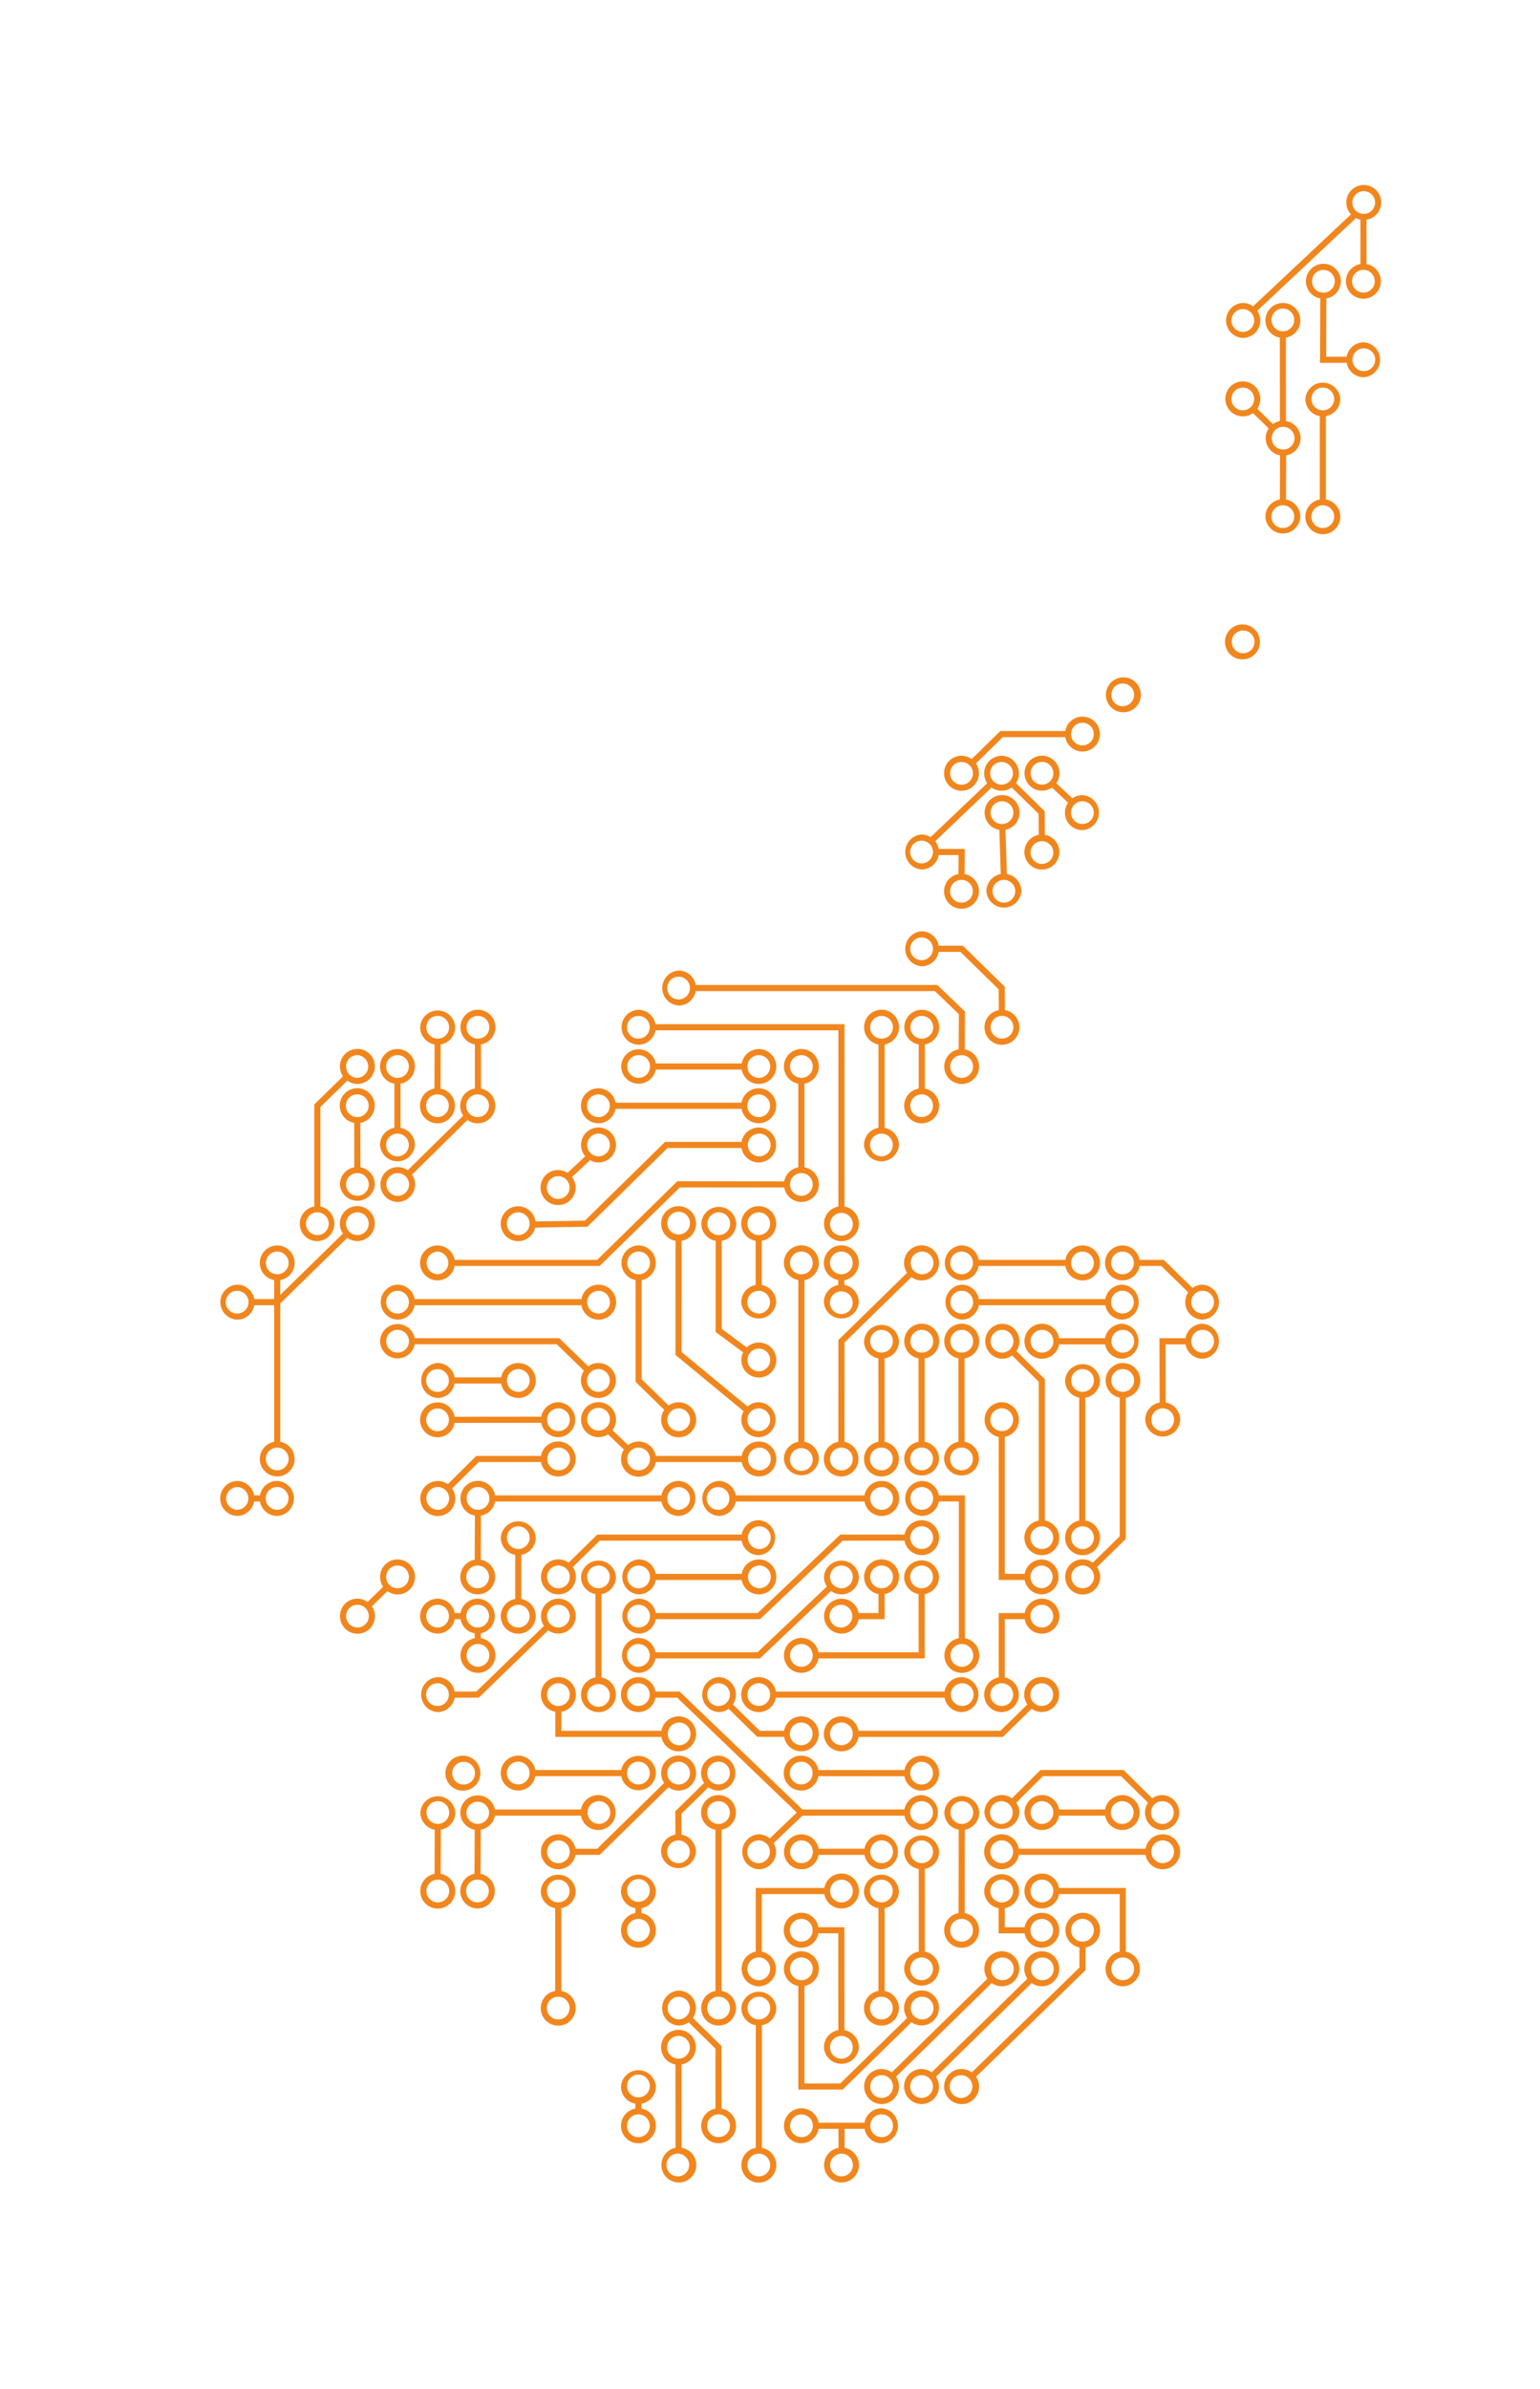 <svg xmlns="http://www.w3.org/2000/svg" width="20mm" height="31mm" viewBox="0 0 20 31"><defs><clipPath id="a"><path d="M0 612.283h436.535V0H0Z"/></clipPath></defs><g fill="#f1861d" clip-path="url(#a)" transform="matrix(.353 0 0 -.353 -106.35 43.72)"><path d="M317.38 68.353a.418.418 0 1 0 0 .837.418.418 0 0 0 0-.837m4.428 2.286a.418.418 0 1 0 0-.835.418.418 0 0 0 0 .835m-.631-.53c.054-.3.316-.53.631-.53a.643.643 0 1 1-.631.755h-2.379l-1.049-1.04a.643.643 0 1 1 .159-.159l.983.974zM332.23 59.699a.418.418 0 1 0 0 .837.418.418 0 0 0 0-.837m7.371 2.278c.23 0 .418-.188.418-.418s-.188-.418-.418-.418-.418.188-.418.418.188.418.418.418m-.372-.939a.643.643 0 1 1-.158.159l-.99-.968h-5.22a.643.643 0 1 1-.631-.755c.316 0 .577.23.631.53h5.312zM335.18 46.734a.418.418 0 1 0 0 .837.418.418 0 0 0 0-.837m4.423 5.162a.418.418 0 1 0-.001-.835.418.418 0 0 0 .001.835m-.373-.939a.643.643 0 1 1-.158.16l-3.52-3.444a.638.638 0 0 1-1.014-.521c0-.354.288-.643.642-.643a.644.644 0 0 1 .53 1.004zM333.29 65.886a.418.418 0 1 0 .837 0 .418.418 0 0 0-.837 0m-1.057-1.86a.418.418 0 1 0 .001.835.418.418 0 0 0-.001-.835m.631.53a.641.641 0 1 1 0-.225h.956v.924a.643.643 0 1 1-.755.631c0-.316.23-.577.53-.631v-.699z"/><path d="M333.71 46.734a.418.418 0 1 0 0 .837.418.418 0 0 0 0-.837m4.423 5.162a.418.418 0 1 0-.001-.835.418.418 0 0 0 .001.835m-.373-.939a.643.643 0 1 1-.158.16l-3.52-3.444a.638.638 0 0 1-1.014-.521c0-.354.288-.643.642-.643a.644.644 0 0 1 .53 1.004z"/><path d="M330.34 51.479a.418.418 0 1 0 .837 0 .418.418 0 0 0-.837 0m4.84-1.025a.418.418 0 1 0 0-.835.418.418 0 0 0 0 .835m-2.902-3.414 2.53 2.476a.643.643 0 1 1-.158.159l-2.464-2.41h-1.316v3.583a.643.643 0 1 1-.755.631c0-.316.23-.577.53-.631V47.04zM326.24 87.95a.418.418 0 1 0 0-.837.418.418 0 0 0 0 .837m10.832-3.302a.418.418 0 1 0-.837 0 .418.418 0 0 0 .837 0M326.24 86.89c.316 0 .577.23.631.53h8.799l.882-.848-.007-1.293a.641.641 0 1 1 .225-.001l.007 1.39-1.016.977h-8.89a.64.64 0 0 1-.631.53.644.644 0 0 1 0-1.285M316.96 86.09a.418.418 0 1 0 .837 0 .418.418 0 0 0-.837 0m.826-2.885a.418.418 0 1 0-.836.002.418.418 0 0 0 .836-.002m-1.06 0a.643.643 0 1 1 .756.631l.006 1.623a.64.64 0 0 1 .532.631.643.643 0 0 1-1.285 0c0-.315.229-.576.528-.631l-.005-1.622a.64.64 0 0 1-.532-.632"/><path d="M318.44 86.09a.418.418 0 1 0 .837 0 .418.418 0 0 0-.837 0m.824-2.885a.418.418 0 1 0-.836.002.418.418 0 0 0 .836-.002m-3.359-3.311a.418.418 0 1 0 .002.836.418.418 0 0 0-.002-.836m2.299 3.311c0-.134.042-.259.113-.363l-2.041-2.007a.64.64 0 1 1-.371-1.165.644.644 0 0 1 .529 1.005l2.041 2.008a.643.643 0 1 1 .495 1.152v1.624a.643.643 0 1 1-.755.631c0-.316.23-.577.53-.631v-1.622a.64.64 0 0 1-.541-.632"/><path d="M315.48 84.648a.418.418 0 1 0 .837 0 .418.418 0 0 0-.837 0m.835-2.885a.417.417 0 1 0-.835 0 .417.417 0 0 0 .835 0m-1.06 0a.644.644 0 0 1 1.285 0c0 .316-.23.578-.53.631v1.623a.642.642 0 1 1-.225 0v-1.623a.64.64 0 0 1-.53-.631M324.76 86.508a.418.418 0 1 0 0-.837.418.418 0 0 0 0 .837m7.889-7.638a.418.418 0 1 0-.835.001.418.418 0 0 0 .835-.001m-7.889 6.578c.316 0 .577.23.631.53h6.728v-6.477a.642.642 0 1 1 .225 0v6.702h-6.953a.64.64 0 0 1-.631.53.643.643 0 0 1 0-1.285"/><path d="M323.29 83.623a.418.418 0 1 0 0-.837.418.418 0 0 0 0 .837m5.897 0a.418.418 0 1 0 0-.837.418.418 0 0 0 0 .837m-5.897-1.06c.316 0 .578.229.631.53h4.635a.642.642 0 1 1 0 .225h-4.635a.642.642 0 1 1-.631-.755M314 83.206a.418.418 0 1 0 .837 0 .418.418 0 0 0-.837 0m.841-2.893a.418.418 0 1 0-.836 0 .418.418 0 0 0 .836 0m-1.06 0a.644.644 0 0 1 1.285 0c0 .316-.23.578-.531.631l-.004 1.631a.643.643 0 1 1-.756.631c0-.316.231-.578.532-.631l.003-1.632a.64.64 0 0 1-.529-.63"/><path d="M312.95 79.288a.418.418 0 1 0 0-.837.418.418 0 0 0 0 .837m1.474 5.778a.418.418 0 0 0 0-.835.417.417 0 0 0 0 .835m-1.474-6.838a.643.643 0 0 1 .112 1.273v3.658l.99.968a.643.643 0 1 1-.158.16l-1.056-1.034v-3.752a.641.641 0 0 1 .112-1.273"/><path d="M310 76.403a.418.418 0 1 0 0-.837.418.418 0 0 0 0 .837m1.057 1.025a.417.417 0 1 0 .835 0 .417.417 0 0 0-.835 0m3.366 1.86a.418.418 0 1 0-.002-.836.418.418 0 0 0 .002.836m-2.531-9.067a.418.418 0 1 0-.836.002.418.418 0 0 0 .836-.002M310 75.343c.316 0 .577.23.631.53h.731v-5.021a.641.641 0 1 1 .224 0v5.086l2.464 2.411a.643.643 0 1 1-.158.159l-2.306-2.256v.545a.641.641 0 1 1-.224 0v-.699h-.731a.64.64 0 0 1-.631.53.643.643 0 0 1 0-1.285M315.9 76.403a.418.418 0 1 0 0-.837.418.418 0 0 0 0 .837m7.396 0a.418.418 0 1 0 0-.837.418.418 0 0 0 0 .837m-7.396-1.06c.316 0 .577.23.631.53h6.134a.643.643 0 1 1 .631.755.64.64 0 0 1-.631-.53h-6.134a.64.64 0 0 1-.631.53.643.643 0 0 1 0-1.285M320.34 79.288a.418.418 0 1 0 0-.837.418.418 0 0 0 0 .837m8.845 2.893a.418.418 0 1 0 0-.835.418.418 0 0 0 0 .835m-8.845-3.953c.305 0 .559.214.625.499l1.921.032 2.948 2.892h2.721a.642.642 0 1 1 0 .225h-2.813l-2.95-2.894-1.818-.03a.641.641 0 1 1-.634-.724M327.3 78.87a.418.418 0 1 0 .837 0 .418.418 0 0 0-.837 0m1.892-4.592a.417.417 0 1 0 0-.835.417.417 0 0 0 0 .835m-.832 4.592a.643.643 0 0 1-1.285 0c0-.315.23-.577.53-.631l-.002-3.35 1.014-.749a.6.6 0 0 1-.067-.279.643.643 0 1 1 .198.462l-.92.679.001 3.237a.64.64 0 0 1 .531.631"/><path d="M321.81 80.616a.418.418 0 1 0 0-.837.418.418 0 0 0 0 .837m1.484 1.565a.417.417 0 1 0 0-.835.417.417 0 0 0 0 .835m-1.484-2.625a.64.64 0 0 1 .509 1.03l.664.619a.63.63 0 0 1 .311-.084.643.643 0 1 1-.643.643.64.64 0 0 1 .156-.415l-.653-.61a.643.643 0 1 1-.344-1.183M324.77 77.846a.418.418 0 1 0 0-.837.418.418 0 0 0 0 .837m1.474-5.764a.418.418 0 1 0 0-.837.418.418 0 0 0 0 .837m-1.586 4.715v-3.738l1.056-1.033a.643.643 0 1 1 .158.16l-.99.968v3.643a.643.643 0 0 1-.112 1.274.643.643 0 0 1-.112-1.274M317.37 73.524a.418.418 0 1 0 0-.837.418.418 0 0 0 0 .837m2.973 0a.418.418 0 1 0 0-.836.418.418 0 0 0 0 .836m-2.973-1.06c.316 0 .577.23.631.53h1.712a.642.642 0 1 1 0 .225h-1.712a.64.64 0 0 1-.631.53.644.644 0 0 1 0-1.285M328.77 78.87a.418.418 0 1 0 .837 0 .418.418 0 0 0-.837 0m.835-2.885a.417.417 0 1 0-.835 0 .417.417 0 0 0 .835 0m-1.06 0a.644.644 0 0 1 1.285 0c0 .316-.23.578-.53.631v1.623a.643.643 0 1 1-.755.631c0-.316.23-.577.53-.631v-1.623a.64.64 0 0 1-.53-.631"/><path d="M323.29 72.689a.418.418 0 1 0 0 .837.418.418 0 0 0 0-.837m-7.388 1.442a.418.418 0 1 0 0 .837.418.418 0 0 0 0-.837m7.388-.382a.64.64 0 0 1-.374-.122l-1.064 1.034h-5.319a.643.643 0 0 1-1.274-.112.643.643 0 0 1 1.274-.112h5.228l.998-.97a.643.643 0 1 1 .531.282M321.82 71.246a.418.418 0 1 0 0 .837.418.418 0 0 0 0-.837m-4.448-.004a.417.417 0 1 0 0 .835.417.417 0 0 0 0-.835m4.448 1.064a.64.64 0 0 1-.631-.531l-3.186-.003a.641.641 0 1 1 0-.224l3.186.003a.64.64 0 0 1 .631-.53.643.643 0 0 1 0 1.285M324.77 70.639a.418.418 0 1 0 0-.837.418.418 0 0 0 0 .837m-1.892 1.025a.418.418 0 1 0 .835-.001.418.418 0 0 0-.835.001m6.315-1.025a.418.418 0 1 0-.001-.835.418.418 0 0 0 .001.835m-5.255 1.025a.643.643 0 1 1-.293-.538l.585-.559a.643.643 0 1 1 1.171-.458h3.161a.642.642 0 1 1 0 .225h-3.161a.638.638 0 0 1-1.018.397l-.575.55c.081.107.13.239.13.383M329.19 72.082a.418.418 0 1 0 0-.837.418.418 0 0 0 0 .837m-3.366 6.789a.418.418 0 1 0 .835-.001.418.418 0 0 0-.835.001m3.366-7.849a.643.643 0 0 1 0 1.285.64.64 0 0 1-.414-.156l-2.426 2.002.003 4.087a.642.642 0 1 1-.224 0l-.004-4.193 2.508-2.069a.63.63 0 0 1-.085-.314c0-.354.288-.642.642-.642M311.47 68.353a.418.418 0 1 0 0 .837.418.418 0 0 0 0-.837m-1.476 0a.418.418 0 0 0 0 .835.417.417 0 0 0 0-.835m1.476 1.06a.64.64 0 0 1-.631-.53h-.214a.644.644 0 0 1-.631.53.643.643 0 0 1 0-1.285c.315 0 .577.23.631.53h.214c.054-.3.315-.53.631-.53a.643.643 0 0 1 0 1.285M315.9 65.468a.418.418 0 1 0 0 .837.418.418 0 0 0 0-.837m-1.474-1.442a.418.418 0 1 0 0 .836.418.418 0 0 0 0-.836m1.474 2.502a.643.643 0 0 1-.53-1.004l-.572-.559a.638.638 0 0 1-1.014-.522.643.643 0 1 1 1.172.362l.572.559a.638.638 0 0 1 1.014.522.643.643 0 0 1-.642.642M318.86 68.353a.418.418 0 1 0 0 .837.418.418 0 0 0 0-.837m.406-2.467a.418.418 0 1 0-.837 0 .418.418 0 0 0 .837 0m6.975 3.302a.417.417 0 1 0 0-.835.417.417 0 0 0 0 .835m0-1.06a.643.643 0 0 1 0 1.285.64.64 0 0 1-.631-.53h-6.119a.643.643 0 1 1-.746-.743l-.006-1.623a.641.641 0 1 1 .224 0l.007 1.622a.64.64 0 0 1 .521.519h6.119c.053-.3.315-.53.631-.53M333.71 69.188a.418.418 0 1 0 0-.837.418.418 0 0 0 0 .837m-5.997-.835a.418.418 0 1 0 0 .835.418.418 0 0 0 0-.835m0 1.06a.644.644 0 0 1 0-1.285c.315 0 .577.23.631.53h4.735a.643.643 0 1 1 .631.755.64.64 0 0 1-.631-.53h-4.735a.644.644 0 0 1-.631.53"/><path d="M320.76 64.444a.418.418 0 1 0-.837 0 .418.418 0 0 0 .837 0m-.835 2.885a.417.417 0 1 0 .835 0 .417.417 0 0 0-.835 0m1.06 0a.644.644 0 0 1-1.285 0c0-.316.23-.578.53-.631v-1.623a.643.643 0 1 1 .755-.631c0 .316-.23.577-.53.631v1.623c.3.053.53.315.53.631M321.82 66.304a.418.418 0 1 0 0-.837.418.418 0 0 0 0 .837m7.371 1.442a.418.418 0 1 0 0-.835.418.418 0 0 0 0 .835m-7.371-2.502a.643.643 0 0 1 .53 1.004l.99.968h5.22c.054-.3.316-.53.631-.53a.644.644 0 0 1 0 1.285.644.644 0 0 1-.631-.53h-5.312l-1.056-1.033a.638.638 0 0 1-1.014-.522c0-.354.288-.642.642-.642"/><path d="M323.71 61.559a.418.418 0 1 0-.834 0 .418.418 0 0 0 .834 0m-.835 4.327a.417.417 0 1 0 .835 0 .417.417 0 0 0-.835 0m1.06 0a.644.644 0 0 1-1.285 0c0-.316.229-.578.53-.631V62.19a.642.642 0 1 1 .224 0v3.065a.64.64 0 0 1 .531.631M324.77 66.304a.418.418 0 1 0 0-.837.418.418 0 0 0 0 .837m4.423 0a.418.418 0 1 0-.001-.835.418.418 0 0 0 .001.835m-4.423-1.06c.316 0 .577.23.631.53h3.161a.642.642 0 1 1 0 .225h-3.161a.64.64 0 0 1-.631.53.644.644 0 0 1 0-1.285"/><path d="M324.77 64.862a.418.418 0 1 0 0-.837.418.418 0 0 0 0 .837m10.414 2.885c.23 0 .418-.188.418-.418s-.188-.418-.418-.418-.418.188-.418.418.188.418.418.418m-10.414-3.945c.316 0 .577.23.631.53h3.836l3.043 2.885h2.273a.641.641 0 1 1 0 .224h-2.362l-3.043-2.884h-3.747a.64.64 0 0 1-.631.53.644.644 0 0 1 0-1.285M318.43 64.444a.418.418 0 1 0 .837 0 .418.418 0 0 0-.837 0m.847-1.442a.418.418 0 1 0-.836 0 .418.418 0 0 0 .836 0m-1.904 1.024a.418.418 0 1 0 .002.836.418.418 0 0 0-.002-.836m.844-1.024c0-.354.288-.643.642-.643s.642.289.642.643a.64.64 0 0 1-.534.631l-.004.18a.643.643 0 0 1-.115 1.273.64.64 0 0 1-.631-.53h-.213a.641.641 0 1 1 0-.224h.213a.64.64 0 0 1 .521-.519l.004-.181a.64.64 0 0 1-.525-.63"/><path d="M317.37 61.977a.418.418 0 1 0 0-.837.418.418 0 0 0 0 .837m4.448 2.885a.418.418 0 1 0-.002-.836.418.418 0 0 0 .002.836m-4.448-3.945c.316 0 .577.23.631.53h.889l2.553 2.477a.641.641 0 1 1 .375 1.162.644.644 0 0 1-.532-1.002l-2.487-2.412h-.798a.64.64 0 0 1-.631.53.644.644 0 0 1 0-1.285M324.76 63.419a.418.418 0 1 0 0-.837.418.418 0 0 0 0 .837m7.471 2.885a.418.418 0 1 0 0-.837.418.418 0 0 0 0 .837m-7.471-3.945c.316 0 .577.23.631.53h3.842l2.618 2.482a.64.64 0 0 1 .38-.127c.354 0 .643.288.643.642a.644.644 0 0 1-1.285 0c0-.131.04-.252.107-.353l-2.552-2.419h-3.753a.64.64 0 0 1-.631.53.644.644 0 0 1 0-1.285M327.71 61.977a.418.418 0 1 0 0-.837.418.418 0 0 0 0 .837m3.043-1.442c.23 0 .418-.188.418-.418s-.188-.418-.418-.418-.418.188-.418.418.188.418.418.418m-3.043.382c.139 0 .267.046.372.121l1.056-1.033h.984a.642.642 0 1 1 0 .224h-.892l-.99.969a.644.644 0 0 1-.53 1.004.644.644 0 0 1 0-1.285M321.4 61.559a.418.418 0 1 0 .837 0 .418.418 0 0 0-.837 0m4.84-1.025a.418.418 0 1 0 0-.835.418.418 0 0 0 0 .835m0-1.06a.643.643 0 1 1-.631.755h-3.679v.699a.643.643 0 1 1-.755.631c0-.316.23-.577.53-.631v-.924h3.904c.054-.3.316-.53.631-.53M318.33 58.253a.418.418 0 1 0 0 .837.418.418 0 0 0 0-.837m0 1.06a.643.643 0 1 1 .001-1.285.643.643 0 0 1-.001 1.285M325.18 58.675a.418.418 0 1 0-.837 0 .418.418 0 0 0 .837 0m-4.84-.418a.418.418 0 1 0 0 .837.418.418 0 0 0 0-.837m3.791.53h-3.161a.641.641 0 1 1 0-.224h3.161a.643.643 0 0 1 1.274.112.643.643 0 0 1-1.274.112"/><path d="M326.24 59.092a.418.418 0 1 0 0-.837.418.418 0 0 0 0 .837m-4.423-3.729a.418.418 0 1 0 .002.836.418.418 0 0 0-.002-.836m4.423 2.669a.643.643 0 1 1-.53.28l-2.464-2.419h-.798a.641.641 0 1 1 0-.224h.889l2.531 2.483a.64.64 0 0 1 .372-.12"/><path d="M327.71 58.257a.418.418 0 1 0 0 .837.418.418 0 0 0 0-.837m-1.057-2.476a.417.417 0 1 0-.835 0 .417.417 0 0 0 .835 0m1.057 3.536a.643.643 0 0 1-.53-1.005l-1.061-1.041.003-.859a.64.64 0 0 1-.529-.631.644.644 0 0 1 1.285 0 .64.64 0 0 1-.532.631l-.002.765.995.976a.64.64 0 0 1 .371-.121.643.643 0 0 1 0 1.285M317.8 54.339a.418.418 0 1 0-.837 0 .418.418 0 0 0 .837 0m-.835 2.885a.417.417 0 1 0 .835 0 .417.417 0 0 0-.835 0m1.06 0a.644.644 0 0 1-1.285 0c0-.315.229-.577.528-.631l-.005-1.624a.643.643 0 1 1 .224.002l.006 1.621a.64.64 0 0 1 .532.632M318.84 53.922a.418.418 0 1 0 0 .837.418.418 0 0 0 0-.837m-.406 3.302a.418.418 0 0 0 .835 0 .417.417 0 0 0-.835 0m4.846.418a.418.418 0 1 0 0-.834.418.418 0 0 0 0 .834m-4.325-2.672.008 1.623a.64.64 0 0 1 .52.519h3.166a.642.642 0 1 1 0 .224h-3.166a.643.643 0 0 1-1.274-.112c0-.315.23-.577.53-.631l-.009-1.622a.643.643 0 0 1 .11-1.274.642.642 0 0 1 .115 1.273M322.23 50.036a.418.418 0 1 0-.837 0 .418.418 0 0 0 .837 0m-.835 4.303a.417.417 0 1 0 .835 0 .417.417 0 0 0-.835 0m1.06 0a.644.644 0 0 1-1.285 0c0-.316.23-.578.53-.631v-3.041a.643.643 0 1 1 .755-.631c0 .316-.23.577-.53.631v3.041c.3.053.53.315.53.631M325.18 52.897a.418.418 0 1 0-.837 0 .418.418 0 0 0 .837 0m-.835 1.442a.418.418 0 1 0 .835 0 .418.418 0 0 0-.835 0m1.06 0a.644.644 0 0 1-1.285 0c0-.315.229-.577.53-.631v-.18a.642.642 0 1 1 .225 0v.18c.3.054.53.316.53.631M336.65 95.844a.418.418 0 1 0 0-.837.418.418 0 0 0 0 .837m4.448 1.442a.417.417 0 1 0 0-.835.417.417 0 0 0 0 .835m-4.448-2.502a.643.643 0 0 1 .53 1.004l.99.968h2.297a.642.642 0 1 1 0 .225h-2.389l-1.056-1.033a.638.638 0 0 1-1.014-.522c0-.354.288-.642.642-.642"/><path d="M339.61 95.009a.418.418 0 1 0 0 .837.418.418 0 0 0 0-.837m1.488-.611a.418.418 0 1 0-.002-.836.418.418 0 0 0 .002.836m0-1.06a.643.643 0 0 1 0 1.284.63.63 0 0 1-.369-.118l-.591.558a.643.643 0 1 1-.159-.159l.591-.558a.64.64 0 0 1 .528-1.007"/><path d="M335.18 92.951a.418.418 0 1 0 0-.837.418.418 0 0 0 0 .837m2.943 2.893a.417.417 0 1 0 0-.835.417.417 0 0 0 0 .835m1.903-3.311a.418.418 0 1 0-.835.001.418.418 0 0 0 .835-.001m-2.96-1.442a.418.418 0 1 0-.837 0 .418.418 0 0 0 .837 0m-1.886.8c.316 0 .578.23.631.53h.732l-.006-.699a.642.642 0 1 1 .225 0l.007.924h-.958a.63.63 0 0 1-.13.284l2.072 1.973a.64.64 0 0 1 .742.002l.99-.968.006-.773a.643.643 0 1 1 .225.001l-.007.867-1.056 1.033a.644.644 0 0 1-.53 1.004.644.644 0 0 1-.528-1.007l-2.082-1.982a.64.64 0 0 1-.333.096.644.644 0 0 1 0-1.285"/><path d="M337.72 93.98a.418.418 0 1 0 .837 0 .418.418 0 0 0-.837 0m.906-2.889a.418.418 0 1 0-.836 0 .418.418 0 0 0 .836 0m-1.06 0a.644.644 0 0 1 1.285 0 .64.64 0 0 1-.533.631l-.052 1.629a.643.643 0 1 1-.225-.004l.052-1.625a.64.64 0 0 1-.527-.631M335.18 89.393a.418.418 0 1 0 0-.837.418.418 0 0 0 0 .837m3.376-3.302c0-.23-.188-.418-.418-.418s-.418.188-.418.418a.418.418 0 0 0 .836 0m-3.376 2.242c.316 0 .577.23.631.53h.797l1.408-1.378.006-.764a.642.642 0 1 1 .224.001l-.006.859-1.54 1.507h-.889a.64.64 0 0 1-.631.53.644.644 0 0 1 0-1.285M334.77 86.09a.418.418 0 1 0 .837 0 .418.418 0 0 0-.837 0m.83-2.885a.418.418 0 1 0-.836.002.418.418 0 0 0 .836-.002m-1.06 0a.643.643 0 1 1 .76.631v1.623a.642.642 0 1 1-.225 0v-1.622a.64.64 0 0 1-.535-.632M329.61 84.648a.418.418 0 1 0-.837 0 .418.418 0 0 0 .837 0m-4.84-.418a.418.418 0 1 0 0 .837.418.418 0 0 0 0-.837m3.792.53h-3.161a.643.643 0 0 1-1.274-.112.643.643 0 0 1 1.274-.112h3.161a.641.641 0 1 1 0 .224M333.29 86.09a.418.418 0 1 0 .837 0 .418.418 0 0 0-.837 0m.831-4.327a.418.418 0 1 0-.836 0 .418.418 0 0 0 .836 0m-1.06 0a.644.644 0 0 1 1.285 0 .64.64 0 0 1-.526.631v3.065a.643.643 0 1 1-.755.631c0-.316.23-.577.53-.631v-3.065a.64.64 0 0 1-.534-.631"/><path d="M330.34 84.648a.418.418 0 1 0 .837 0 .418.418 0 0 0-.837 0m.835-4.336a.417.417 0 1 0-.835 0 .417.417 0 0 0 .835 0M317.37 77.01a.418.418 0 0 0 0 .835.418.418 0 0 0 0-.835m12.757 3.415-3.932.004-.036-.035-.001.001-2.732-2.679-.18-.176h-5.245a.641.641 0 1 1 0-.224h5.337l2.948 2.888 3.841-.003a.642.642 0 1 1 .743.742v3.074a.642.642 0 1 1-.225 0v-3.074a.64.64 0 0 1-.518-.518M341.1 77.846a.418.418 0 1 0 0-.837.418.418 0 0 0 0 .837m-4.448-.835a.417.417 0 1 0 0 .835.417.417 0 0 0 0-.835m0 1.06a.643.643 0 0 1 0-1.285c.316 0 .578.23.631.53h3.186a.643.643 0 1 1 .631.755.64.64 0 0 1-.631-.53h-3.186a.64.64 0 0 1-.631.53M331.81 77.428a.418.418 0 1 0 .837 0 .418.418 0 0 0-.837 0m.835-1.442a.418.418 0 1 0-.835 0 .418.418 0 0 0 .835 0m-1.06 0a.644.644 0 0 1 1.285 0c0 .315-.23.577-.53.631v.18a.643.643 0 1 1-.755.631c0-.316.23-.577.53-.631v-.18a.644.644 0 0 1-.53-.631M342.57 75.568a.418.418 0 1 0 0 .837.418.418 0 0 0 0-.837m-5.912 0a.418.418 0 1 0 0 .836.418.418 0 0 0 0-.836m5.912 1.06a.64.64 0 0 1-.631-.53h-4.65a.644.644 0 0 1-.631.53.644.644 0 0 1 0-1.285c.315 0 .577.23.631.53h4.65c.054-.3.315-.53.631-.53a.644.644 0 0 1 0 1.285"/><path d="M345.52 75.568a.418.418 0 1 0 0 .837.418.418 0 0 0 0-.837m-2.949 1.442a.418.418 0 1 0 .002.836.418.418 0 0 0-.002-.836m2.949-.382a.64.64 0 0 1-.372-.121l-1.056 1.033h-.89a.641.641 0 1 1 0-.224H344l.99-.969a.644.644 0 0 1 .53-1.004.644.644 0 0 1 0 1.285M347.01 99.839a.418.418 0 1 0 0 .837.418.418 0 0 0 0-.837m0 1.06a.643.643 0 1 1 .001-1.285.643.643 0 0 1-.001 1.285M334.12 70.222a.418.418 0 1 0-.837 0 .418.418 0 0 0 .837 0m-.831 4.327a.417.417 0 1 0 .835 0 .417.417 0 0 0-.835 0m1.06 0a.644.644 0 0 1-1.285 0c0-.315.229-.577.528-.631l.002-3.065a.642.642 0 1 1 .225-.001l-.002 3.066a.64.64 0 0 1 .532.631M338.14 74.131a.418.418 0 1 0 0 .837.418.418 0 0 0 0-.837m1.882-6.803a.417.417 0 1 0-.835 0 .417.417 0 0 0 .835 0m-1.882 7.863a.643.643 0 0 1 0-1.285c.138 0 .266.045.371.12l.981-.967v-5.1a.642.642 0 1 1 .225 0v5.194l-1.048 1.033a.643.643 0 0 1-.529 1.005"/><path d="M338.13 72.082a.418.418 0 1 0 0-.837.418.418 0 0 0 0 .837m1.474-5.778a.418.418 0 0 0 0-.835.417.417 0 0 0 0 .835m-1.586 4.729v-5.259h.955c.054-.3.316-.53.631-.53a.643.643 0 0 1 0 1.285.644.644 0 0 1-.631-.53h-.731v5.034a.643.643 0 0 1-.112 1.274.643.643 0 0 1-.112-1.274M330.34 77.428a.418.418 0 1 0 .837 0 .418.418 0 0 0-.837 0m.835-7.206a.418.418 0 1 0-.835 0 .418.418 0 0 0 .835 0m-1.06 0a.644.644 0 0 1 1.285 0c0 .315-.23.577-.53.631v5.944a.643.643 0 1 1-.755.631c0-.316.23-.577.53-.631v-5.944a.644.644 0 0 1-.53-.631M332.23 70.639a.418.418 0 1 0 0-.837.418.418 0 0 0 0 .837m2.948 7.206a.418.418 0 1 0 0-.835.418.418 0 0 0 0 .835m-2.948-8.266a.643.643 0 0 1 .113 1.273l.001 3.649 2.462 2.406a.63.63 0 0 1 .372-.122.644.644 0 1 1-.642.643c0-.134.042-.259.112-.362l-2.528-2.471-.002-3.743a.641.641 0 0 1 .112-1.273"/><path d="M334.77 74.549a.418.418 0 1 0 .837 0 .418.418 0 0 0-.837 0m.83-4.327a.418.418 0 1 0-.836.002.418.418 0 0 0 .836-.002m-1.06 0a.643.643 0 0 1 1.284 0 .64.64 0 0 1-.53.631l-.002 3.064a.643.643 0 1 1-.224.002l.002-3.066a.64.64 0 0 1-.53-.631M336.24 74.549a.418.418 0 1 0 .837 0 .418.418 0 0 0-.837 0m.828-4.327a.418.418 0 1 0-.836.002.418.418 0 0 0 .836-.002m-1.06 0a.643.643 0 0 1 1.284 0 .64.64 0 0 1-.53.631l-.002 3.064c.305.05.54.313.54.632a.643.643 0 1 1-.764-.63l.002-3.066a.64.64 0 0 1-.53-.631M339.61 74.131a.418.418 0 1 0 0 .837.418.418 0 0 0 0-.837m2.952.835a.418.418 0 1 0 0-.835.418.418 0 0 0 0 .835m0-1.06a.644.644 0 0 1 0 1.285.644.644 0 0 1-.631-.53h-1.69a.643.643 0 1 1-.631-.755c.316 0 .577.23.631.53h1.69c.054-.3.316-.53.631-.53M345.52 74.131a.418.418 0 1 0 0 .837.418.418 0 0 0 0-.837m-1.051-2.467a.418.418 0 1 0-.836 0 .418.418 0 0 0 .836 0m1.051 3.527a.64.64 0 0 1-.631-.53h-.958l.007-2.366a.64.64 0 0 1-.529-.631.643.643 0 0 1 1.285 0c0 .316-.23.578-.532.631l-.006 2.141h.733c.054-.3.315-.53.631-.53a.644.644 0 0 1 0 1.285M341.52 67.328a.418.418 0 1 0-.837 0 .418.418 0 0 0 .837 0m-.835 5.778a.418.418 0 1 0 .836 0 .418.418 0 0 0-.836 0m1.06 0a.644.644 0 0 1-1.285 0c0-.312.224-.572.519-.63v-4.518a.643.643 0 1 1 .766-.63c0 .32-.236.583-.542.632v4.514a.64.64 0 0 1 .542.632"/><path d="M342.58 72.689a.418.418 0 1 0 0 .837.418.418 0 0 0 0-.837m-1.474-7.22a.418.418 0 1 0 0 .836.418.418 0 0 0 0-.836m1.474 8.28a.643.643 0 0 1-.112-1.273v-5.1l-.99-.968a.638.638 0 0 1-1.014-.522.643.643 0 1 1 1.172.362l1.056 1.033v5.195a.641.641 0 0 1-.112 1.273M337.08 63.002a.418.418 0 1 0-.837 0 .418.418 0 0 0 .837 0m-1.894 5.351a.418.418 0 1 0 .002.836.418.418 0 0 0-.002-.836m0 1.06a.643.643 0 0 1 0-1.284c.316 0 .578.229.631.53h.733v-5.026a.643.643 0 1 1 .755-.631c0 .316-.23.577-.53.631v5.25h-.958a.64.64 0 0 1-.631.53"/><path d="M335.18 65.468a.418.418 0 1 0 0 .837.418.418 0 0 0 0-.837m-4.423-2.885a.418.418 0 1 0 .002.836.418.418 0 0 0-.002-.836m5.065 3.303a.643.643 0 0 1-1.284 0c0-.316.23-.578.531-.631l.004-2.142h-3.685a.641.641 0 1 1 0-.224h3.91l-.004 2.366a.64.64 0 0 1 .528.631M329.19 61.142a.418.418 0 1 0 0 .837.418.418 0 0 0 0-.837m7.465.835a.418.418 0 1 0 0-.835.418.418 0 0 0 0 .835m0-1.06a.643.643 0 0 1 0 1.285.64.64 0 0 1-.63-.53h-6.204a.643.643 0 1 1-.631-.755c.316 0 .577.23.631.53h6.204c.053-.3.315-.53.63-.53M338.13 61.977a.418.418 0 1 0 0-.837.418.418 0 0 0 0 .837m1.474 2.885c.23 0 .418-.188.418-.418s-.188-.418-.418-.418a.418.418 0 0 0 0 .836m-1.474-3.945a.643.643 0 0 1 .112 1.273v2.142h.731a.643.643 0 1 1 .631.754.64.64 0 0 1-.631-.53h-.955V62.19a.641.641 0 0 1 .112-1.273M335.18 58.253a.418.418 0 1 0 0 .837.418.418 0 0 0 0-.837m-4.428.004a.418.418 0 1 0 0 .837.418.418 0 0 0 0-.837m4.428 1.056a.64.64 0 0 1-.631-.529l-3.166.003a.642.642 0 1 1 0-.225l3.166-.003a.642.642 0 1 1 .631.754"/><path d="M335.18 56.806a.418.418 0 1 0 0 .837.418.418 0 0 0 0-.837m-5.997-1.442a.418.418 0 1 0 0 .836.418.418 0 0 0 0-.836m-4.423 5.778a.417.417 0 1 0 0 .835.417.417 0 0 0 0-.835m10.42-3.276a.64.64 0 0 1-.631-.53h-3.752l-4.485 4.304-.032.032h-.889a.641.641 0 1 1 0-.225h.798l4.4-4.223-.996-.953a.63.63 0 0 1-.41.153.644.644 0 0 1 0-1.285.637.637 0 0 1 .555.96l1.059 1.012h3.752c.054-.3.315-.53.631-.53a.644.644 0 0 1 0 1.285M337.07 52.897a.418.418 0 1 0-.837 0 .418.418 0 0 0 .837 0m-.828 4.327a.418.418 0 1 0 .836-.002.418.418 0 0 0-.836.002m1.06 0a.643.643 0 0 1-1.284 0c0-.315.229-.577.529-.631l-.006-3.065a.642.642 0 1 1 .225 0l.005 3.065a.64.64 0 0 1 .531.631"/><path d="M333.71 55.364a.418.418 0 1 0 0 .837.418.418 0 0 0 0-.837m-2.948 0a.418.418 0 1 0 0 .836.418.418 0 0 0 0-.836m2.948 1.06a.64.64 0 0 1-.631-.53h-1.687a.642.642 0 1 1 0-.225h1.687c.054-.3.315-.53.631-.53a.644.644 0 0 1 0 1.285M335.6 51.479a.418.418 0 1 0-.837 0 .418.418 0 0 0 .837 0m-.835 4.303a.417.417 0 1 0 .835 0 .417.417 0 0 0-.835 0m1.06 0a.644.644 0 0 1-1.285 0c0-.318.233-.581.536-.632v-3.039a.64.64 0 0 1-.536-.632.643.643 0 0 1 1.285 0 .64.64 0 0 1-.525.63v3.042a.644.644 0 0 1 .525.631M334.12 50.036a.418.418 0 1 0-.837 0 .418.418 0 0 0 .837 0m-.835 4.303a.417.417 0 1 0 .835 0 .417.417 0 0 0-.835 0m1.06 0a.644.644 0 0 1-1.285 0c0-.317.232-.58.534-.632v-3.04a.642.642 0 1 1 .225-.001v3.042a.64.64 0 0 1 .526.631M337.71 54.339a.418.418 0 1 0 .837 0 .418.418 0 0 0-.837 0m1.892-1.025a.417.417 0 1 0 0-.835.417.417 0 0 0 0 .835m-.832 1.025a.643.643 0 0 1-1.285 0c0-.316.23-.577.53-.631v-.924h.956a.642.642 0 1 1 0 .225h-.731v.699c.3.054.53.315.53.631M342.98 57.224a.418.418 0 1 0-.837 0 .418.418 0 0 0 .837 0m-3.37-.418c-.23 0-.418.188-.418.418s.188.418.418.418.418-.188.418-.418-.188-.418-.418-.418m2.322.53h-1.691a.642.642 0 1 1 0-.224h1.691a.641.641 0 1 1 0 .224"/><path d="M344.04 57.641a.418.418 0 1 0 0-.837.418.418 0 0 0 0 .837m-5.904-.835a.418.418 0 1 0 0 .835.418.418 0 0 0 0-.835m5.904-.225a.643.643 0 0 1 0 1.285.64.64 0 0 1-.371-.12l-1.059 1.041h-3.056l-1.049-1.04a.64.64 0 0 1-1.012-.524.644.644 0 0 1 1.285 0 .64.64 0 0 1-.115.365l.983.974h2.872l.993-.976a.643.643 0 0 1 .529-1.005M344.05 55.364a.418.418 0 1 0 0 .837.418.418 0 0 0 0-.837m-5.922 0a.418.418 0 1 0 0 .837.418.418 0 0 0 0-.837m5.922 1.06a.64.64 0 0 1-.631-.53h-4.66a.643.643 0 1 1-.631-.755c.316 0 .577.23.631.53h4.66a.642.642 0 1 1 .631.755M341.1 52.479a.418.418 0 1 0 0 .837.418.418 0 0 0 0-.837m-4.448-5.745a.418.418 0 1 0 .001.835.418.418 0 0 0-.001-.835m4.448 6.805a.643.643 0 0 1-.112-1.273v-.74l-3.962-3.854a.638.638 0 0 1-1.016-.52.643.643 0 1 1 1.174.36l4.028 3.919v.835a.641.641 0 0 1-.112 1.273"/><path d="M342.58 51.061a.418.418 0 1 0 0 .837.418.418 0 0 0 0-.837m-2.973 2.86a.418.418 0 1 0 0 .837.418.418 0 0 0 0-.837m3.085-1.811v2.341h-2.455a.641.641 0 1 1 0-.224h2.231V52.11a.643.643 0 0 1 .112-1.274.643.643 0 0 1 .112 1.274M329.19 51.061a.418.418 0 1 0 0 .837.418.418 0 0 0 0-.837m3.043 3.696c.23 0 .418-.188.418-.418s-.188-.418-.418-.418-.418.188-.418.418.188.418.418.418m-2.931-2.647v2.117h2.3a.642.642 0 1 1 0 .224h-2.524V52.11a.643.643 0 0 1 .112-1.274.643.643 0 0 1 .112 1.274M327.71 49.619a.418.418 0 1 0 0 .837.418.418 0 0 0 0-.837m-.42 7.605a.418.418 0 1 0 .836-.002.418.418 0 0 0-.836.002m.532-6.556-.001 5.925a.641.641 0 1 1-.225 0l.001-5.926a.641.641 0 1 1 .225.001M329.61 44.267a.418.418 0 1 0-.837 0 .418.418 0 0 0 .837 0m-.835 5.769a.418.418 0 1 0 .836 0 .418.418 0 0 0-.836 0m1.06 0a.644.644 0 0 1-1.285 0c0-.315.23-.577.53-.631v-4.507a.643.643 0 1 1 .755-.631c0 .316-.23.577-.53.631v4.507c.3.054.53.316.53.631M325.18 45.71a.418.418 0 1 0-.837 0 .418.418 0 0 0 .837 0m-.835 1.442a.418.418 0 1 0 .835 0 .418.418 0 0 0-.835 0m1.06 0a.644.644 0 0 1-1.285 0c0-.315.229-.577.53-.63v-.181a.642.642 0 1 1 .225 0v.181c.3.053.53.315.53.63"/><path d="M327.71 45.292a.418.418 0 1 0 0 .837.418.418 0 0 0 0-.837m-1.474 4.327a.418.418 0 0 0 0 .835.417.417 0 0 0 0-.835m1.586-3.278-.002 2.3-1.054 1.034a.641.641 0 0 1-.53 1.004.644.644 0 0 1 0-1.285.64.64 0 0 1 .372.121l.988-.968.001-2.207a.641.641 0 1 1 .225.001"/><path d="M326.24 43.85a.418.418 0 1 0 0 .834.418.418 0 0 0 0-.834m-.422 4.745a.418.418 0 1 0 .836-.002.418.418 0 0 0-.836.002m.534-3.696-.003 3.065a.641.641 0 1 1-.225 0l.003-3.065a.643.643 0 0 1 .113-1.274.641.641 0 0 1 .112 1.274M332.23 49.012a.418.418 0 1 0 0-.837.418.418 0 0 0 0 .837m-1.476 3.467c-.23 0-.418.188-.418.418s.188.418.418.418a.418.418 0 0 0 0-.836m.834-3.885a.643.643 0 0 1 1.284 0 .64.64 0 0 1-.53.631l-.002 3.784h-.955a.643.643 0 1 1-.631-.754c.315 0 .577.229.631.53h.731l.001-3.56a.64.64 0 0 1-.529-.631M333.71 45.292a.418.418 0 1 0 0 .837.418.418 0 0 0 0-.837m-1.057-1.025a.417.417 0 1 0-.835 0 .417.417 0 0 0 .835 0m-1.891 1.025a.418.418 0 1 0 0 .836.418.418 0 0 0 0-.836m2.948 1.06a.64.64 0 0 1-.631-.53h-1.687a.642.642 0 1 1 0-.225h.731v-.699a.641.641 0 1 1 .225 0v.699h.731c.054-.3.315-.53.631-.53a.644.644 0 0 1 0 1.285M347 112.49a.418.418 0 1 0 0-.837.418.418 0 0 0 0 .837m4.448 4.336a.418.418 0 1 0-.002-.836.418.418 0 0 0 .002.836m.406-3.311a.418.418 0 1 0-.837 0 .418.418 0 0 0 .837 0M347 111.43a.643.643 0 0 1 .533 1.001l3.628 3.405a.7.7 0 0 1 .163-.058l.002-1.632a.642.642 0 1 1 .224-.001l-.002 1.631a.642.642 0 1 1-.57.197l-3.602-3.382a.64.64 0 0 1-.376.124.643.643 0 0 1 0-1.285M350.36 104.86a.418.418 0 1 0-.837 0 .418.418 0 0 0 .837 0m-.835 4.327a.417.417 0 1 0 .835 0 .417.417 0 0 0-.835 0m1.06 0a.644.644 0 0 1-1.285 0c0-.316.23-.578.53-.631v-3.065a.643.643 0 1 1 .755-.631c0 .316-.23.577-.53.631v3.065c.3.053.53.315.53.631"/><path d="M351.45 110.21a.418.418 0 1 0 0 .837.418.418 0 0 0 0-.837m-1.905 3.302a.418.418 0 1 0 .836 0 .418.418 0 0 0-.836 0m1.905-2.242a.64.64 0 0 1-.631-.53h-.755l.008 2.141a.642.642 0 1 1-.224.001l-.01-2.367h.981c.054-.3.315-.53.631-.53a.644.644 0 0 1 0 1.285M348.89 104.86a.418.418 0 1 0-.837 0 .418.418 0 0 0 .837 0m-.826 2.885a.418.418 0 1 0 .836-.002.418.418 0 0 0-.836.002m-1.483 1.442a.417.417 0 1 0 .835 0 .417.417 0 0 0-.835 0m1.474 2.884a.418.418 0 1 0 .835 0 .418.418 0 0 0-.835 0m1.069-4.326a.64.64 0 0 1-.538.631l-.001 3.065a.642.642 0 1 1-.225 0l.002-3.066a.65.65 0 0 1-.254-.11l-.578.562a.643.643 0 1 1-1.174.36.643.643 0 0 1 1.016-.52l.578-.562a.642.642 0 0 1 .417-.991l-.005-1.623a.64.64 0 0 1-.532-.631.643.643 0 0 1 1.285 0 .644.644 0 0 1-.528.631l.005 1.622a.64.64 0 0 1 .532.632M342.58 98.729a.418.418 0 1 0 0-.837.418.418 0 0 0 0 .837m0-1.06a.643.643 0 1 1-.001 1.285.643.643 0 0 1 .001-1.285"/></g></svg>